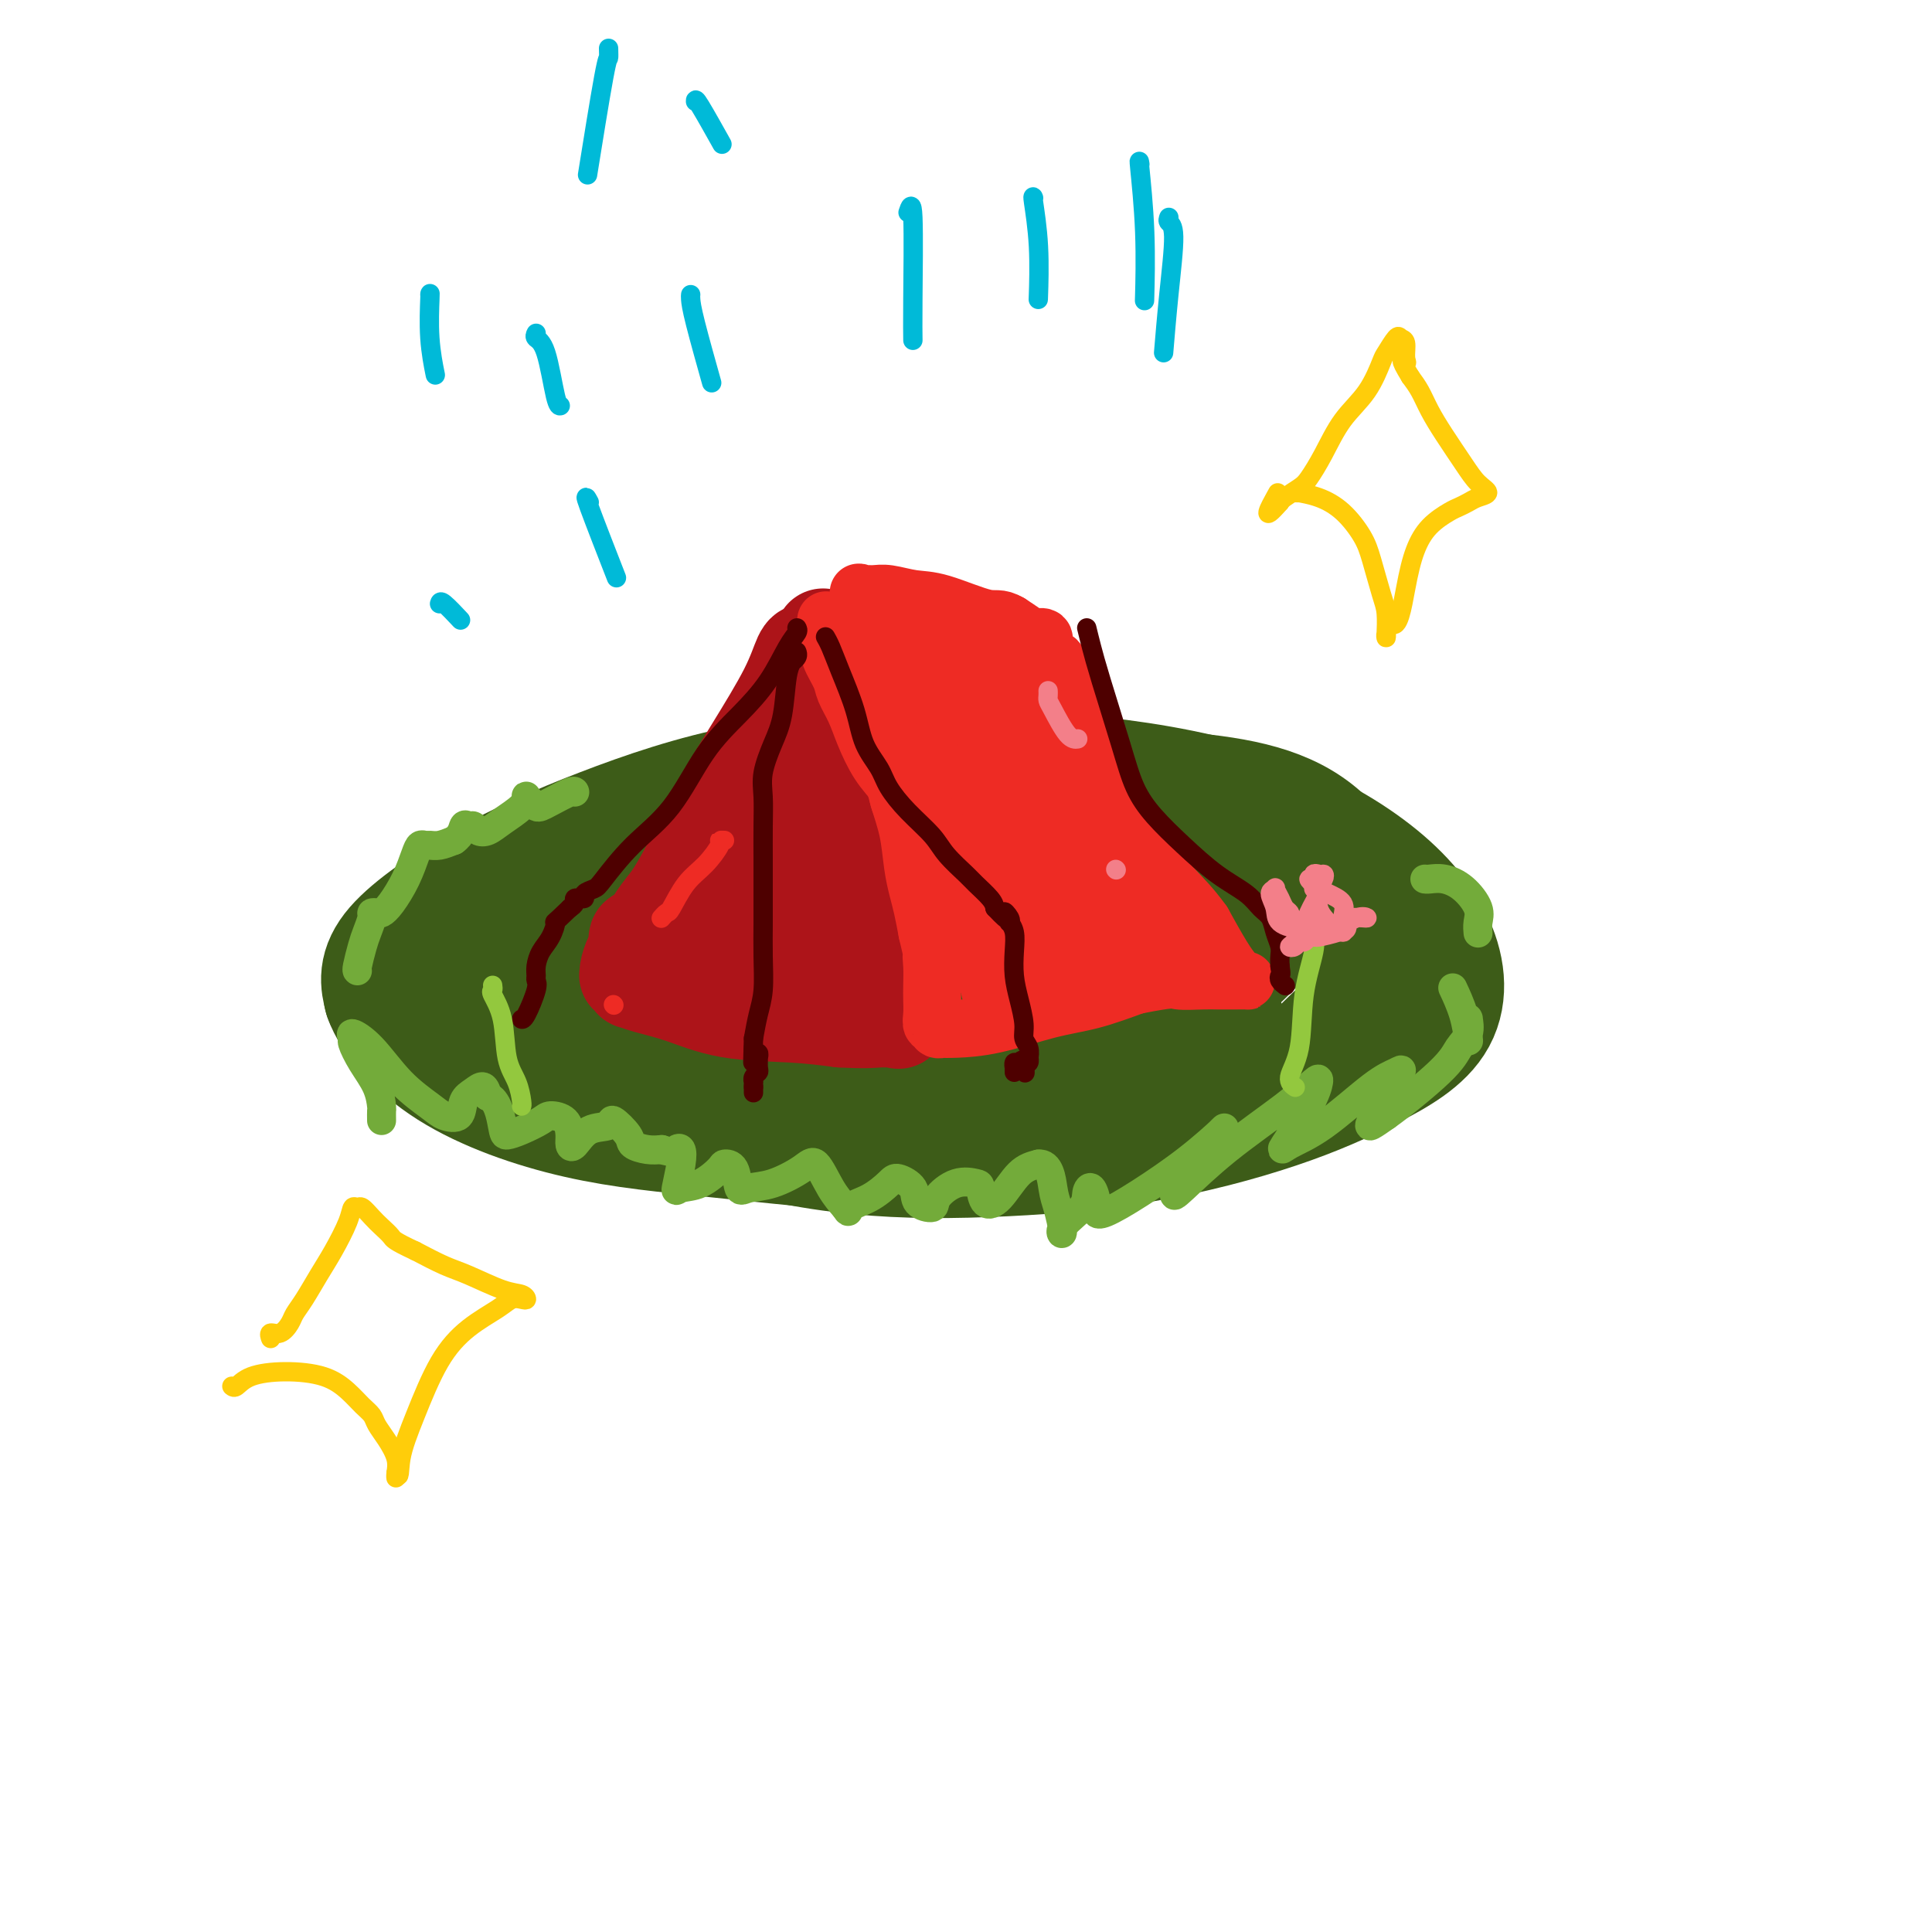 <svg viewBox='0 0 400 400' version='1.1' xmlns='http://www.w3.org/2000/svg' xmlns:xlink='http://www.w3.org/1999/xlink'><g fill='none' stroke='#3D5C18' stroke-width='28' stroke-linecap='round' stroke-linejoin='round'><path d='M105,210c0.364,0.477 0.728,0.954 0,1c-0.728,0.046 -2.547,-0.340 4,2c6.547,2.340 21.459,7.404 31,10c9.541,2.596 13.712,2.723 27,4c13.288,1.277 35.692,3.702 49,4c13.308,0.298 17.520,-1.533 22,-3c4.480,-1.467 9.228,-2.572 12,-5c2.772,-2.428 3.568,-6.180 2,-11c-1.568,-4.820 -5.502,-10.707 -12,-16c-6.498,-5.293 -15.562,-9.990 -26,-13c-10.438,-3.010 -22.251,-4.333 -33,-4c-10.749,0.333 -20.435,2.321 -31,5c-10.565,2.679 -22.008,6.049 -30,9c-7.992,2.951 -12.534,5.482 -15,7c-2.466,1.518 -2.856,2.024 -1,5c1.856,2.976 5.959,8.422 13,13c7.041,4.578 17.021,8.289 27,12'/><path d='M144,230c9.568,3.356 19.987,5.745 30,7c10.013,1.255 19.619,1.376 30,1c10.381,-0.376 21.536,-1.248 32,-3c10.464,-1.752 20.237,-4.385 28,-7c7.763,-2.615 13.515,-5.212 19,-8c5.485,-2.788 10.701,-5.766 13,-10c2.299,-4.234 1.680,-9.724 -1,-15c-2.680,-5.276 -7.422,-10.337 -14,-15c-6.578,-4.663 -14.993,-8.926 -25,-12c-10.007,-3.074 -21.607,-4.959 -33,-6c-11.393,-1.041 -22.577,-1.240 -34,-1c-11.423,0.240 -23.083,0.918 -34,3c-10.917,2.082 -21.091,5.568 -30,9c-8.909,3.432 -16.552,6.809 -24,11c-7.448,4.191 -14.699,9.198 -18,13c-3.301,3.802 -2.650,6.401 -2,9'/><path d='M81,206c1.406,4.008 5.921,9.528 13,14c7.079,4.472 16.722,7.896 26,10c9.278,2.104 18.193,2.890 29,4c10.807,1.110 23.507,2.546 35,3c11.493,0.454 21.778,-0.075 32,-1c10.222,-0.925 20.380,-2.247 29,-4c8.620,-1.753 15.703,-3.937 21,-7c5.297,-3.063 8.808,-7.005 12,-10c3.192,-2.995 6.064,-5.045 6,-12c-0.064,-6.955 -3.064,-18.817 -9,-26c-5.936,-7.183 -14.810,-9.689 -26,-11c-11.190,-1.311 -24.697,-1.429 -37,0c-12.303,1.429 -23.401,4.404 -32,7c-8.599,2.596 -14.700,4.814 -18,6c-3.300,1.186 -3.800,1.339 -4,2c-0.200,0.661 -0.100,1.831 0,3'/><path d='M158,184c0.325,2.441 3.136,6.042 10,10c6.864,3.958 17.779,8.272 26,10c8.221,1.728 13.748,0.870 22,-2c8.252,-2.870 19.227,-7.753 25,-11c5.773,-3.247 6.342,-4.858 8,-7c1.658,-2.142 4.405,-4.813 4,-7c-0.405,-2.187 -3.962,-3.889 -11,-5c-7.038,-1.111 -17.558,-1.630 -28,-1c-10.442,0.630 -20.808,2.411 -30,4c-9.192,1.589 -17.210,2.986 -24,5c-6.790,2.014 -12.352,4.644 -16,7c-3.648,2.356 -5.384,4.438 -8,6c-2.616,1.562 -6.114,2.604 -3,6c3.114,3.396 12.838,9.145 20,12c7.162,2.855 11.760,2.816 21,2c9.240,-0.816 23.120,-2.408 37,-4'/><path d='M211,209c9.987,-1.561 16.455,-3.465 22,-5c5.545,-1.535 10.168,-2.702 14,-4c3.832,-1.298 6.872,-2.726 8,-3c1.128,-0.274 0.345,0.606 1,0c0.655,-0.606 2.746,-2.698 4,-4c1.254,-1.302 1.669,-1.815 2,-4c0.331,-2.185 0.579,-6.041 -7,-7c-7.579,-0.959 -22.986,0.978 -31,2c-8.014,1.022 -8.634,1.128 -16,5c-7.366,3.872 -21.477,11.510 -28,15c-6.523,3.490 -5.459,2.834 -5,3c0.459,0.166 0.314,1.155 3,2c2.686,0.845 8.205,1.546 15,2c6.795,0.454 14.868,0.661 21,1c6.132,0.339 10.323,0.811 12,1c1.677,0.189 0.838,0.094 0,0'/></g>
<g fill='none' stroke='#73AB3A' stroke-width='6' stroke-linecap='round' stroke-linejoin='round'><path d='M79,232c-0.010,-0.821 -0.021,-1.642 0,-2c0.021,-0.358 0.073,-0.252 0,-1c-0.073,-0.748 -0.271,-2.349 -1,-4c-0.729,-1.651 -1.989,-3.351 -3,-5c-1.011,-1.649 -1.774,-3.247 -2,-4c-0.226,-0.753 0.086,-0.662 0,-1c-0.086,-0.338 -0.568,-1.107 0,-1c0.568,0.107 2.187,1.089 4,3c1.813,1.911 3.819,4.751 6,7c2.181,2.249 4.538,3.907 6,5c1.462,1.093 2.031,1.622 3,2c0.969,0.378 2.340,0.604 3,0c0.660,-0.604 0.610,-2.038 1,-3c0.390,-0.962 1.220,-1.451 2,-2c0.780,-0.549 1.508,-1.157 2,-1c0.492,0.157 0.746,1.078 1,2'/><path d='M101,227c2.044,0.610 2.654,4.135 3,6c0.346,1.865 0.429,2.070 1,2c0.571,-0.070 1.631,-0.416 3,-1c1.369,-0.584 3.046,-1.407 4,-2c0.954,-0.593 1.186,-0.955 2,-1c0.814,-0.045 2.211,0.226 3,1c0.789,0.774 0.969,2.051 1,3c0.031,0.949 -0.086,1.568 0,2c0.086,0.432 0.374,0.675 1,0c0.626,-0.675 1.591,-2.269 3,-3c1.409,-0.731 3.262,-0.598 4,-1c0.738,-0.402 0.361,-1.337 1,-1c0.639,0.337 2.295,1.946 3,3c0.705,1.054 0.459,1.553 1,2c0.541,0.447 1.869,0.842 3,1c1.131,0.158 2.066,0.079 3,0'/><path d='M137,238c2.325,0.801 2.638,0.302 3,0c0.362,-0.302 0.774,-0.408 1,0c0.226,0.408 0.268,1.328 0,3c-0.268,1.672 -0.844,4.094 -1,5c-0.156,0.906 0.109,0.295 1,0c0.891,-0.295 2.410,-0.274 4,-1c1.590,-0.726 3.253,-2.198 4,-3c0.747,-0.802 0.578,-0.934 1,-1c0.422,-0.066 1.436,-0.065 2,1c0.564,1.065 0.678,3.195 1,4c0.322,0.805 0.852,0.284 2,0c1.148,-0.284 2.915,-0.330 5,-1c2.085,-0.670 4.487,-1.963 6,-3c1.513,-1.037 2.138,-1.818 3,-1c0.862,0.818 1.961,3.234 3,5c1.039,1.766 2.020,2.883 3,4'/><path d='M175,250c0.972,1.471 0.401,0.648 1,0c0.599,-0.648 2.368,-1.120 4,-2c1.632,-0.880 3.128,-2.168 4,-3c0.872,-0.832 1.120,-1.208 2,-1c0.880,0.208 2.391,1.001 3,2c0.609,0.999 0.317,2.205 1,3c0.683,0.795 2.340,1.181 3,1c0.660,-0.181 0.322,-0.927 1,-2c0.678,-1.073 2.372,-2.473 4,-3c1.628,-0.527 3.191,-0.183 4,0c0.809,0.183 0.866,0.204 1,1c0.134,0.796 0.345,2.368 1,3c0.655,0.632 1.753,0.324 3,-1c1.247,-1.324 2.642,-3.664 4,-5c1.358,-1.336 2.679,-1.668 4,-2'/><path d='M215,241c2.341,-0.266 2.694,3.069 3,5c0.306,1.931 0.565,2.459 1,4c0.435,1.541 1.048,4.095 1,5c-0.048,0.905 -0.755,0.161 0,-1c0.755,-1.161 2.972,-2.739 4,-4c1.028,-1.261 0.867,-2.206 1,-3c0.133,-0.794 0.562,-1.438 1,-1c0.438,0.438 0.887,1.957 1,3c0.113,1.043 -0.109,1.610 0,2c0.109,0.390 0.548,0.605 2,0c1.452,-0.605 3.918,-2.028 7,-4c3.082,-1.972 6.782,-4.492 10,-7c3.218,-2.508 5.955,-5.002 7,-6c1.045,-0.998 0.397,-0.499 -1,1c-1.397,1.499 -3.542,4.000 -5,6c-1.458,2.000 -2.229,3.500 -3,5'/><path d='M244,246c-1.542,2.216 -0.896,1.758 1,0c1.896,-1.758 5.041,-4.814 9,-8c3.959,-3.186 8.731,-6.502 12,-9c3.269,-2.498 5.037,-4.177 6,-5c0.963,-0.823 1.123,-0.788 1,0c-0.123,0.788 -0.529,2.331 -2,5c-1.471,2.669 -4.006,6.464 -5,8c-0.994,1.536 -0.446,0.814 1,0c1.446,-0.814 3.791,-1.721 7,-4c3.209,-2.279 7.284,-5.932 10,-8c2.716,-2.068 4.074,-2.553 5,-3c0.926,-0.447 1.419,-0.857 1,0c-0.419,0.857 -1.752,2.982 -3,5c-1.248,2.018 -2.413,3.928 -3,5c-0.587,1.072 -0.596,1.306 0,1c0.596,-0.306 1.798,-1.153 3,-2'/><path d='M287,231c2.745,-1.925 8.109,-6.239 11,-9c2.891,-2.761 3.311,-3.971 4,-5c0.689,-1.029 1.649,-1.878 2,-3c0.351,-1.122 0.094,-2.519 0,-3c-0.094,-0.481 -0.025,-0.048 0,0c0.025,0.048 0.005,-0.288 0,0c-0.005,0.288 0.005,1.201 0,2c-0.005,0.799 -0.026,1.485 0,2c0.026,0.515 0.100,0.860 0,0c-0.100,-0.860 -0.373,-2.924 -1,-5c-0.627,-2.076 -1.608,-4.165 -2,-5c-0.392,-0.835 -0.196,-0.418 0,0'/><path d='M74,201c-0.092,-0.038 -0.183,-0.077 0,-1c0.183,-0.923 0.641,-2.731 1,-4c0.359,-1.269 0.621,-1.999 1,-3c0.379,-1.001 0.877,-2.272 1,-3c0.123,-0.728 -0.129,-0.913 0,-1c0.129,-0.087 0.640,-0.075 1,0c0.360,0.075 0.569,0.212 1,0c0.431,-0.212 1.085,-0.775 2,-2c0.915,-1.225 2.090,-3.113 3,-5c0.910,-1.887 1.556,-3.773 2,-5c0.444,-1.227 0.688,-1.796 1,-2c0.312,-0.204 0.692,-0.044 1,0c0.308,0.044 0.545,-0.026 1,0c0.455,0.026 1.130,0.150 2,0c0.870,-0.150 1.935,-0.575 3,-1'/><path d='M94,174c1.644,-1.148 1.752,-2.516 2,-3c0.248,-0.484 0.634,-0.082 1,0c0.366,0.082 0.711,-0.155 1,0c0.289,0.155 0.523,0.703 1,1c0.477,0.297 1.199,0.342 2,0c0.801,-0.342 1.682,-1.069 3,-2c1.318,-0.931 3.074,-2.064 4,-3c0.926,-0.936 1.021,-1.676 1,-2c-0.021,-0.324 -0.160,-0.232 0,0c0.160,0.232 0.617,0.605 1,1c0.383,0.395 0.691,0.814 1,1c0.309,0.186 0.619,0.141 1,0c0.381,-0.141 0.834,-0.378 2,-1c1.166,-0.622 3.045,-1.629 4,-2c0.955,-0.371 0.987,-0.106 1,0c0.013,0.106 0.006,0.053 0,0'/><path d='M306,193c0.017,0.164 0.035,0.327 0,0c-0.035,-0.327 -0.121,-1.145 0,-2c0.121,-0.855 0.449,-1.746 0,-3c-0.449,-1.254 -1.676,-2.872 -3,-4c-1.324,-1.128 -2.747,-1.766 -4,-2c-1.253,-0.234 -2.337,-0.063 -3,0c-0.663,0.063 -0.904,0.018 -1,0c-0.096,-0.018 -0.048,-0.009 0,0'/></g>
<g fill='none' stroke='#AD1419' stroke-width='20' stroke-linecap='round' stroke-linejoin='round'><path d='M136,193c-0.085,0.224 -0.171,0.447 0,0c0.171,-0.447 0.598,-1.565 1,-2c0.402,-0.435 0.778,-0.186 2,-2c1.222,-1.814 3.288,-5.691 5,-9c1.712,-3.309 3.068,-6.049 5,-9c1.932,-2.951 4.440,-6.113 6,-9c1.560,-2.887 2.172,-5.498 3,-7c0.828,-1.502 1.872,-1.894 3,-4c1.128,-2.106 2.340,-5.927 3,-8c0.660,-2.073 0.768,-2.398 1,-3c0.232,-0.602 0.588,-1.481 1,-2c0.412,-0.519 0.880,-0.678 1,-1c0.120,-0.322 -0.109,-0.806 0,-1c0.109,-0.194 0.554,-0.097 1,0'/><path d='M168,136c4.903,-8.656 1.160,-1.797 0,1c-1.160,2.797 0.263,1.530 1,3c0.737,1.470 0.788,5.676 1,8c0.212,2.324 0.585,2.767 1,5c0.415,2.233 0.872,6.256 1,9c0.128,2.744 -0.072,4.208 0,6c0.072,1.792 0.415,3.910 1,6c0.585,2.090 1.411,4.151 2,6c0.589,1.849 0.942,3.487 1,5c0.058,1.513 -0.180,2.903 0,5c0.180,2.097 0.778,4.902 1,6c0.222,1.098 0.070,0.490 0,1c-0.070,0.510 -0.057,2.137 0,3c0.057,0.863 0.159,0.961 0,1c-0.159,0.039 -0.580,0.020 -1,0'/><path d='M176,201c1.436,10.087 1.026,2.804 0,0c-1.026,-2.804 -2.670,-1.128 -4,-1c-1.330,0.128 -2.348,-1.290 -4,-2c-1.652,-0.710 -3.939,-0.712 -6,-1c-2.061,-0.288 -3.897,-0.862 -6,-1c-2.103,-0.138 -4.471,0.159 -7,0c-2.529,-0.159 -5.217,-0.774 -7,-1c-1.783,-0.226 -2.660,-0.065 -4,0c-1.340,0.065 -3.141,0.033 -4,0c-0.859,-0.033 -0.776,-0.066 -1,0c-0.224,0.066 -0.757,0.231 -1,0c-0.243,-0.231 -0.198,-0.857 0,-1c0.198,-0.143 0.548,0.199 1,0c0.452,-0.199 1.006,-0.938 2,-2c0.994,-1.062 2.427,-2.446 4,-4c1.573,-1.554 3.287,-3.277 5,-5'/><path d='M144,183c2.588,-3.316 4.056,-5.606 5,-7c0.944,-1.394 1.362,-1.892 2,-3c0.638,-1.108 1.495,-2.826 2,-4c0.505,-1.174 0.657,-1.802 1,-2c0.343,-0.198 0.875,0.035 1,0c0.125,-0.035 -0.159,-0.339 0,0c0.159,0.339 0.761,1.319 1,3c0.239,1.681 0.116,4.061 0,6c-0.116,1.939 -0.225,3.437 0,5c0.225,1.563 0.784,3.192 1,4c0.216,0.808 0.089,0.794 0,1c-0.089,0.206 -0.139,0.632 0,1c0.139,0.368 0.468,0.676 1,-1c0.532,-1.676 1.266,-5.338 2,-9'/><path d='M160,177c0.808,-3.050 1.327,-6.676 2,-10c0.673,-3.324 1.500,-6.347 2,-9c0.500,-2.653 0.674,-4.935 1,-7c0.326,-2.065 0.805,-3.912 1,-5c0.195,-1.088 0.105,-1.416 0,-2c-0.105,-0.584 -0.227,-1.425 0,-2c0.227,-0.575 0.801,-0.884 1,-2c0.199,-1.116 0.022,-3.041 0,-4c-0.022,-0.959 0.111,-0.954 0,-1c-0.111,-0.046 -0.466,-0.145 -1,1c-0.534,1.145 -1.246,3.534 -3,7c-1.754,3.466 -4.549,8.010 -7,12c-2.451,3.990 -4.557,7.426 -6,10c-1.443,2.574 -2.221,4.287 -3,6'/><path d='M147,171c-3.691,6.600 -2.918,5.599 -3,6c-0.082,0.401 -1.020,2.203 -2,4c-0.980,1.797 -2.004,3.588 -3,5c-0.996,1.412 -1.965,2.445 -3,4c-1.035,1.555 -2.135,3.631 -3,5c-0.865,1.369 -1.496,2.031 -2,3c-0.504,0.969 -0.883,2.245 -1,3c-0.117,0.755 0.027,0.989 0,1c-0.027,0.011 -0.226,-0.203 0,0c0.226,0.203 0.879,0.821 1,1c0.121,0.179 -0.288,-0.082 0,0c0.288,0.082 1.273,0.508 3,1c1.727,0.492 4.195,1.049 7,2c2.805,0.951 5.948,2.294 10,3c4.052,0.706 9.015,0.773 13,1c3.985,0.227 6.993,0.613 10,1'/><path d='M174,211c5.322,0.309 7.129,0.082 8,0c0.871,-0.082 0.808,-0.019 1,0c0.192,0.019 0.641,-0.005 1,0c0.359,0.005 0.629,0.041 1,0c0.371,-0.041 0.843,-0.158 1,0c0.157,0.158 -0.002,0.592 0,0c0.002,-0.592 0.166,-2.210 0,-4c-0.166,-1.790 -0.663,-3.753 -1,-7c-0.337,-3.247 -0.514,-7.778 -1,-12c-0.486,-4.222 -1.282,-8.134 -2,-11c-0.718,-2.866 -1.358,-4.686 -2,-7c-0.642,-2.314 -1.285,-5.123 -2,-7c-0.715,-1.877 -1.501,-2.823 -2,-5c-0.499,-2.177 -0.711,-5.586 -1,-8c-0.289,-2.414 -0.654,-3.833 -1,-5c-0.346,-1.167 -0.673,-2.084 -1,-3'/><path d='M173,142c-2.244,-10.556 -1.356,-4.444 -1,-2c0.356,2.444 0.178,1.222 0,0'/></g>
<g fill='none' stroke='#EE2B24' stroke-width='12' stroke-linecap='round' stroke-linejoin='round'><path d='M173,134c0.296,0.023 0.593,0.046 1,0c0.407,-0.046 0.925,-0.160 1,0c0.075,0.160 -0.293,0.594 0,1c0.293,0.406 1.247,0.784 2,2c0.753,1.216 1.304,3.271 2,5c0.696,1.729 1.538,3.131 2,5c0.462,1.869 0.543,4.204 1,6c0.457,1.796 1.288,3.054 2,5c0.712,1.946 1.304,4.581 2,7c0.696,2.419 1.496,4.620 2,7c0.504,2.380 0.712,4.937 1,7c0.288,2.063 0.654,3.632 1,5c0.346,1.368 0.670,2.534 1,4c0.330,1.466 0.665,3.233 1,5'/><path d='M192,193c1.928,8.182 1.249,5.638 1,5c-0.249,-0.638 -0.068,0.632 0,2c0.068,1.368 0.022,2.835 0,4c-0.022,1.165 -0.021,2.029 0,3c0.021,0.971 0.062,2.050 0,3c-0.062,0.950 -0.228,1.771 0,2c0.228,0.229 0.852,-0.135 1,0c0.148,0.135 -0.178,0.767 0,1c0.178,0.233 0.859,0.067 1,0c0.141,-0.067 -0.258,-0.033 0,0c0.258,0.033 1.174,0.067 3,0c1.826,-0.067 4.562,-0.234 8,-1c3.438,-0.766 7.580,-2.129 11,-3c3.420,-0.871 6.120,-1.249 9,-2c2.880,-0.751 5.940,-1.876 9,-3'/><path d='M235,204c8.120,-1.619 7.921,-1.166 9,-1c1.079,0.166 3.436,0.044 5,0c1.564,-0.044 2.335,-0.012 3,0c0.665,0.012 1.223,0.004 2,0c0.777,-0.004 1.772,-0.002 2,0c0.228,0.002 -0.311,0.005 0,0c0.311,-0.005 1.473,-0.018 2,0c0.527,0.018 0.420,0.067 0,0c-0.420,-0.067 -1.151,-0.249 -2,-1c-0.849,-0.751 -1.814,-2.072 -3,-4c-1.186,-1.928 -2.593,-4.464 -4,-7'/><path d='M249,191c-2.321,-3.282 -4.622,-5.486 -6,-7c-1.378,-1.514 -1.833,-2.336 -3,-4c-1.167,-1.664 -3.047,-4.170 -5,-7c-1.953,-2.830 -3.980,-5.985 -5,-8c-1.020,-2.015 -1.032,-2.890 -2,-5c-0.968,-2.110 -2.893,-5.454 -4,-8c-1.107,-2.546 -1.397,-4.296 -2,-6c-0.603,-1.704 -1.519,-3.364 -2,-5c-0.481,-1.636 -0.527,-3.247 -1,-4c-0.473,-0.753 -1.372,-0.649 -2,-1c-0.628,-0.351 -0.986,-1.158 -1,-2c-0.014,-0.842 0.316,-1.721 0,-2c-0.316,-0.279 -1.277,0.040 -2,0c-0.723,-0.040 -1.206,-0.440 -2,-1c-0.794,-0.560 -1.897,-1.280 -3,-2'/><path d='M209,129c-2.212,-1.294 -2.742,-0.529 -5,-1c-2.258,-0.471 -6.244,-2.179 -9,-3c-2.756,-0.821 -4.283,-0.755 -6,-1c-1.717,-0.245 -3.624,-0.801 -5,-1c-1.376,-0.199 -2.219,-0.042 -3,0c-0.781,0.042 -1.499,-0.033 -2,0c-0.501,0.033 -0.786,0.173 -1,0c-0.214,-0.173 -0.358,-0.660 0,0c0.358,0.660 1.219,2.466 2,4c0.781,1.534 1.483,2.797 4,9c2.517,6.203 6.850,17.346 9,23c2.150,5.654 2.118,5.819 3,9c0.882,3.181 2.680,9.378 4,13c1.320,3.622 2.163,4.667 3,6c0.837,1.333 1.668,2.952 2,4c0.332,1.048 0.166,1.524 0,2'/><path d='M205,193c4.430,11.219 2.005,4.268 1,2c-1.005,-2.268 -0.590,0.148 -1,-2c-0.410,-2.148 -1.643,-8.859 -3,-15c-1.357,-6.141 -2.837,-11.711 -4,-17c-1.163,-5.289 -2.009,-10.298 -3,-15c-0.991,-4.702 -2.126,-9.097 -3,-12c-0.874,-2.903 -1.487,-4.314 -2,-5c-0.513,-0.686 -0.927,-0.647 -1,-1c-0.073,-0.353 0.194,-1.098 1,0c0.806,1.098 2.152,4.039 4,9c1.848,4.961 4.197,11.943 6,19c1.803,7.057 3.061,14.191 4,20c0.939,5.809 1.561,10.295 2,14c0.439,3.705 0.697,6.630 1,9c0.303,2.370 0.652,4.185 1,6'/><path d='M208,205c1.225,7.949 0.287,3.322 0,2c-0.287,-1.322 0.076,0.659 0,1c-0.076,0.341 -0.590,-0.960 -2,-3c-1.410,-2.040 -3.717,-4.819 -6,-8c-2.283,-3.181 -4.544,-6.764 -6,-10c-1.456,-3.236 -2.109,-6.125 -3,-9c-0.891,-2.875 -2.021,-5.735 -3,-8c-0.979,-2.265 -1.806,-3.936 -2,-5c-0.194,-1.064 0.246,-1.522 0,-2c-0.246,-0.478 -1.177,-0.977 0,0c1.177,0.977 4.461,3.431 7,7c2.539,3.569 4.332,8.255 6,12c1.668,3.745 3.210,6.550 5,9c1.790,2.450 3.828,4.544 5,6c1.172,1.456 1.478,2.273 2,3c0.522,0.727 1.261,1.363 2,2'/><path d='M213,202c3.303,5.066 1.561,1.730 1,0c-0.561,-1.730 0.061,-1.856 0,-4c-0.061,-2.144 -0.804,-6.307 -2,-12c-1.196,-5.693 -2.846,-12.915 -4,-18c-1.154,-5.085 -1.813,-8.031 -3,-12c-1.187,-3.969 -2.903,-8.961 -4,-12c-1.097,-3.039 -1.576,-4.126 -2,-5c-0.424,-0.874 -0.791,-1.534 -1,-2c-0.209,-0.466 -0.258,-0.736 0,-1c0.258,-0.264 0.823,-0.520 2,2c1.177,2.520 2.967,7.817 5,13c2.033,5.183 4.310,10.254 6,15c1.690,4.746 2.793,9.169 4,13c1.207,3.831 2.517,7.070 4,10c1.483,2.930 3.138,5.551 4,7c0.862,1.449 0.931,1.724 1,2'/><path d='M224,198c4.450,9.681 2.575,2.884 2,-1c-0.575,-3.884 0.149,-4.857 0,-8c-0.149,-3.143 -1.171,-8.458 -3,-15c-1.829,-6.542 -4.464,-14.311 -6,-19c-1.536,-4.689 -1.971,-6.298 -3,-9c-1.029,-2.702 -2.650,-6.495 -4,-9c-1.350,-2.505 -2.427,-3.720 -3,-5c-0.573,-1.280 -0.643,-2.626 -1,-3c-0.357,-0.374 -1.003,0.223 -1,0c0.003,-0.223 0.655,-1.268 2,1c1.345,2.268 3.382,7.848 6,13c2.618,5.152 5.818,9.875 8,14c2.182,4.125 3.348,7.652 5,11c1.652,3.348 3.791,6.517 5,8c1.209,1.483 1.488,1.281 3,3c1.512,1.719 4.256,5.360 7,9'/><path d='M241,188c3.177,3.892 3.621,3.623 4,4c0.379,0.377 0.693,1.400 1,2c0.307,0.600 0.608,0.775 1,1c0.392,0.225 0.875,0.498 0,1c-0.875,0.502 -3.108,1.234 -6,2c-2.892,0.766 -6.441,1.568 -10,2c-3.559,0.432 -7.127,0.495 -10,1c-2.873,0.505 -5.053,1.452 -7,2c-1.947,0.548 -3.663,0.697 -5,1c-1.337,0.303 -2.296,0.758 -3,1c-0.704,0.242 -1.152,0.269 -1,0c0.152,-0.269 0.902,-0.835 1,-1c0.098,-0.165 -0.458,0.069 1,0c1.458,-0.069 4.931,-0.442 9,-2c4.069,-1.558 8.734,-4.302 12,-6c3.266,-1.698 5.133,-2.349 7,-3'/><path d='M235,193c5.054,-2.349 3.191,-2.222 3,-2c-0.191,0.222 1.292,0.539 1,0c-0.292,-0.539 -2.358,-1.934 -4,-3c-1.642,-1.066 -2.860,-1.803 -4,-3c-1.140,-1.197 -2.202,-2.854 -3,-4c-0.798,-1.146 -1.333,-1.780 -2,-2c-0.667,-0.220 -1.465,-0.025 -2,0c-0.535,0.025 -0.808,-0.120 -1,0c-0.192,0.120 -0.302,0.506 -1,2c-0.698,1.494 -1.983,4.096 -3,6c-1.017,1.904 -1.768,3.108 -2,4c-0.232,0.892 0.053,1.471 0,2c-0.053,0.529 -0.444,1.008 -1,1c-0.556,-0.008 -1.278,-0.504 -2,-1'/><path d='M214,193c-2.414,1.381 -2.448,-2.167 -4,-5c-1.552,-2.833 -4.621,-4.951 -7,-7c-2.379,-2.049 -4.069,-4.028 -6,-6c-1.931,-1.972 -4.103,-3.938 -6,-6c-1.897,-2.062 -3.521,-4.222 -5,-6c-1.479,-1.778 -2.815,-3.174 -4,-5c-1.185,-1.826 -2.220,-4.082 -3,-6c-0.780,-1.918 -1.305,-3.498 -2,-5c-0.695,-1.502 -1.558,-2.927 -2,-4c-0.442,-1.073 -0.462,-1.793 -1,-3c-0.538,-1.207 -1.595,-2.902 -2,-4c-0.405,-1.098 -0.158,-1.601 0,-2c0.158,-0.399 0.228,-0.695 0,-1c-0.228,-0.305 -0.754,-0.621 -1,-1c-0.246,-0.379 -0.213,-0.823 0,-1c0.213,-0.177 0.607,-0.089 1,0'/><path d='M172,131c-1.667,-4.500 -0.833,-2.250 0,0'/></g>
<g fill='none' stroke='#4E0000' stroke-width='4' stroke-linecap='round' stroke-linejoin='round'><path d='M171,132c-0.074,-0.127 -0.148,-0.254 0,0c0.148,0.254 0.519,0.889 1,2c0.481,1.111 1.072,2.697 2,5c0.928,2.303 2.193,5.321 3,8c0.807,2.679 1.158,5.017 2,7c0.842,1.983 2.177,3.611 3,5c0.823,1.389 1.134,2.540 2,4c0.866,1.460 2.285,3.230 4,5c1.715,1.770 3.724,3.542 5,5c1.276,1.458 1.820,2.603 3,4c1.180,1.397 2.997,3.044 4,4c1.003,0.956 1.193,1.219 2,2c0.807,0.781 2.231,2.080 3,3c0.769,0.920 0.885,1.460 1,2'/><path d='M206,188c3.797,4.051 2.289,1.678 2,1c-0.289,-0.678 0.641,0.337 1,1c0.359,0.663 0.148,0.973 0,1c-0.148,0.027 -0.233,-0.231 0,0c0.233,0.231 0.784,0.950 1,2c0.216,1.050 0.095,2.431 0,4c-0.095,1.569 -0.165,3.326 0,5c0.165,1.674 0.566,3.265 1,5c0.434,1.735 0.901,3.613 1,5c0.099,1.387 -0.169,2.284 0,3c0.169,0.716 0.775,1.250 1,2c0.225,0.750 0.071,1.717 0,2c-0.071,0.283 -0.058,-0.116 0,0c0.058,0.116 0.159,0.747 0,1c-0.159,0.253 -0.580,0.126 -1,0'/><path d='M212,220c0.354,4.172 0.238,1.103 0,0c-0.238,-1.103 -0.600,-0.238 -1,0c-0.400,0.238 -0.839,-0.150 -1,0c-0.161,0.150 -0.043,0.839 0,1c0.043,0.161 0.012,-0.204 0,0c-0.012,0.204 -0.003,0.978 0,1c0.003,0.022 0.001,-0.708 0,-1c-0.001,-0.292 -0.000,-0.146 0,0'/><path d='M165,130c0.142,0.250 0.283,0.501 0,1c-0.283,0.499 -0.992,1.247 -2,3c-1.008,1.753 -2.315,4.510 -4,7c-1.685,2.490 -3.747,4.712 -6,7c-2.253,2.288 -4.696,4.640 -7,8c-2.304,3.360 -4.467,7.726 -7,11c-2.533,3.274 -5.434,5.455 -8,8c-2.566,2.545 -4.797,5.452 -6,7c-1.203,1.548 -1.379,1.735 -2,2c-0.621,0.265 -1.687,0.606 -2,1c-0.313,0.394 0.127,0.841 0,1c-0.127,0.159 -0.821,0.032 -1,0c-0.179,-0.032 0.158,0.033 0,0c-0.158,-0.033 -0.812,-0.163 -1,0c-0.188,0.163 0.089,0.618 0,1c-0.089,0.382 -0.545,0.691 -1,1'/><path d='M118,188c-3.896,3.784 -3.135,2.744 -3,3c0.135,0.256 -0.357,1.809 -1,3c-0.643,1.191 -1.439,2.021 -2,3c-0.561,0.979 -0.889,2.109 -1,3c-0.111,0.891 -0.005,1.545 0,2c0.005,0.455 -0.090,0.710 0,1c0.090,0.290 0.364,0.614 0,2c-0.364,1.386 -1.367,3.835 -2,5c-0.633,1.165 -0.895,1.047 -1,1c-0.105,-0.047 -0.052,-0.024 0,0'/><path d='M225,130c0.299,1.230 0.598,2.459 1,4c0.402,1.541 0.905,3.393 2,7c1.095,3.607 2.780,8.968 4,13c1.220,4.032 1.975,6.735 3,9c1.025,2.265 2.319,4.091 4,6c1.681,1.909 3.750,3.900 6,6c2.250,2.100 4.683,4.309 7,6c2.317,1.691 4.520,2.866 6,4c1.480,1.134 2.239,2.229 3,3c0.761,0.771 1.524,1.218 2,2c0.476,0.782 0.664,1.900 1,3c0.336,1.100 0.821,2.181 1,3c0.179,0.819 0.051,1.377 0,2c-0.051,0.623 -0.026,1.312 0,2'/><path d='M265,200c0.325,1.955 0.139,1.844 0,2c-0.139,0.156 -0.230,0.581 0,1c0.230,0.419 0.780,0.834 1,1c0.220,0.166 0.110,0.083 0,0'/><path d='M165,135c-0.032,-0.080 -0.064,-0.161 0,0c0.064,0.161 0.225,0.562 0,1c-0.225,0.438 -0.836,0.912 -1,1c-0.164,0.088 0.120,-0.210 0,0c-0.120,0.210 -0.645,0.928 -1,3c-0.355,2.072 -0.540,5.497 -1,8c-0.460,2.503 -1.195,4.085 -2,6c-0.805,1.915 -1.680,4.163 -2,6c-0.320,1.837 -0.086,3.262 0,5c0.086,1.738 0.023,3.789 0,6c-0.023,2.211 -0.005,4.583 0,7c0.005,2.417 -0.002,4.879 0,7c0.002,2.121 0.011,3.900 0,6c-0.011,2.100 -0.044,4.522 0,7c0.044,2.478 0.166,5.013 0,7c-0.166,1.987 -0.619,3.425 -1,5c-0.381,1.575 -0.691,3.288 -1,5'/><path d='M156,215c-0.293,8.896 -0.026,3.636 0,2c0.026,-1.636 -0.189,0.353 0,1c0.189,0.647 0.784,-0.048 1,0c0.216,0.048 0.054,0.839 0,1c-0.054,0.161 -0.000,-0.307 0,0c0.000,0.307 -0.052,1.388 0,2c0.052,0.612 0.210,0.755 0,1c-0.210,0.245 -0.788,0.591 -1,1c-0.212,0.409 -0.057,0.879 0,1c0.057,0.121 0.016,-0.108 0,0c-0.016,0.108 -0.008,0.554 0,1'/><path d='M156,225c0.000,1.774 0.000,1.208 0,1c0.000,-0.208 0.000,-0.060 0,0c0.000,0.060 0.000,0.030 0,0'/></g>
<g fill='none' stroke='#FFCD0A' stroke-width='4' stroke-linecap='round' stroke-linejoin='round'><path d='M268,102c0.511,0.015 1.022,0.030 1,0c-0.022,-0.030 -0.578,-0.104 0,0c0.578,0.104 2.291,0.387 4,1c1.709,0.613 3.414,1.555 5,3c1.586,1.445 3.052,3.394 4,5c0.948,1.606 1.378,2.870 2,5c0.622,2.130 1.435,5.125 2,7c0.565,1.875 0.883,2.630 1,4c0.117,1.370 0.034,3.356 0,4c-0.034,0.644 -0.019,-0.054 0,0c0.019,0.054 0.044,0.861 0,1c-0.044,0.139 -0.155,-0.389 0,-1c0.155,-0.611 0.578,-1.306 1,-2'/><path d='M288,129c1.519,1.615 2.318,-3.346 3,-7c0.682,-3.654 1.247,-6.001 2,-8c0.753,-1.999 1.696,-3.649 3,-5c1.304,-1.351 2.971,-2.403 4,-3c1.029,-0.597 1.419,-0.739 2,-1c0.581,-0.261 1.353,-0.640 2,-1c0.647,-0.360 1.170,-0.700 2,-1c0.830,-0.300 1.968,-0.561 2,-1c0.032,-0.439 -1.041,-1.055 -2,-2c-0.959,-0.945 -1.804,-2.220 -3,-4c-1.196,-1.780 -2.743,-4.065 -4,-6c-1.257,-1.935 -2.223,-3.521 -3,-5c-0.777,-1.479 -1.365,-2.851 -2,-4c-0.635,-1.149 -1.318,-2.074 -2,-3'/><path d='M292,78c-2.698,-4.377 -1.443,-3.319 -1,-3c0.443,0.319 0.073,-0.100 0,-1c-0.073,-0.900 0.150,-2.281 0,-3c-0.150,-0.719 -0.674,-0.777 -1,-1c-0.326,-0.223 -0.453,-0.611 -1,0c-0.547,0.611 -1.514,2.220 -2,3c-0.486,0.780 -0.490,0.730 -1,2c-0.510,1.270 -1.525,3.859 -3,6c-1.475,2.141 -3.411,3.834 -5,6c-1.589,2.166 -2.832,4.804 -4,7c-1.168,2.196 -2.262,3.949 -3,5c-0.738,1.051 -1.122,1.398 -2,2c-0.878,0.602 -2.251,1.458 -3,2c-0.749,0.542 -0.875,0.771 -1,1'/><path d='M265,104c-4.267,4.911 -1.933,0.689 -1,-1c0.933,-1.689 0.467,-0.844 0,0'/><path d='M48,287c0.240,0.193 0.479,0.386 1,0c0.521,-0.386 1.322,-1.351 3,-2c1.678,-0.649 4.232,-0.980 7,-1c2.768,-0.020 5.749,0.273 8,1c2.251,0.727 3.771,1.887 5,3c1.229,1.113 2.165,2.177 3,3c0.835,0.823 1.569,1.404 2,2c0.431,0.596 0.560,1.208 1,2c0.440,0.792 1.190,1.765 2,3c0.810,1.235 1.681,2.733 2,4c0.319,1.267 0.086,2.303 0,3c-0.086,0.697 -0.025,1.056 0,1c0.025,-0.056 0.012,-0.528 0,-1'/><path d='M82,305c0.879,1.571 0.578,-0.503 1,-3c0.422,-2.497 1.569,-5.419 3,-9c1.431,-3.581 3.146,-7.821 5,-11c1.854,-3.179 3.846,-5.296 6,-7c2.154,-1.704 4.471,-2.996 6,-4c1.529,-1.004 2.271,-1.720 3,-2c0.729,-0.280 1.444,-0.123 2,0c0.556,0.123 0.951,0.214 1,0c0.049,-0.214 -0.249,-0.731 -1,-1c-0.751,-0.269 -1.954,-0.289 -4,-1c-2.046,-0.711 -4.936,-2.115 -7,-3c-2.064,-0.885 -3.304,-1.253 -5,-2c-1.696,-0.747 -3.848,-1.874 -6,-3'/><path d='M86,259c-4.594,-2.129 -4.579,-2.451 -5,-3c-0.421,-0.549 -1.279,-1.326 -2,-2c-0.721,-0.674 -1.305,-1.246 -2,-2c-0.695,-0.754 -1.502,-1.690 -2,-2c-0.498,-0.310 -0.689,0.005 -1,0c-0.311,-0.005 -0.744,-0.329 -1,0c-0.256,0.329 -0.334,1.309 -1,3c-0.666,1.691 -1.918,4.091 -3,6c-1.082,1.909 -1.994,3.328 -3,5c-1.006,1.672 -2.105,3.596 -3,5c-0.895,1.404 -1.585,2.289 -2,3c-0.415,0.711 -0.556,1.249 -1,2c-0.444,0.751 -1.191,1.717 -2,2c-0.809,0.283 -1.679,-0.116 -2,0c-0.321,0.116 -0.092,0.747 0,1c0.092,0.253 0.046,0.126 0,0'/></g>
<g fill='none' stroke='#F37F89' stroke-width='4' stroke-linecap='round' stroke-linejoin='round'><path d='M217,143c0.010,0.332 0.021,0.663 0,1c-0.021,0.337 -0.072,0.679 0,1c0.072,0.321 0.267,0.622 1,2c0.733,1.378 2.005,3.832 3,5c0.995,1.168 1.713,1.048 2,1c0.287,-0.048 0.144,-0.024 0,0'/><path d='M231,180c0.000,0.000 0.100,0.100 0.1,0.1'/></g>
<g fill='none' stroke='#EE2B24' stroke-width='4' stroke-linecap='round' stroke-linejoin='round'><path d='M150,174c-0.487,-0.014 -0.975,-0.028 -1,0c-0.025,0.028 0.411,0.098 0,1c-0.411,0.902 -1.669,2.638 -3,4c-1.331,1.362 -2.735,2.351 -4,4c-1.265,1.649 -2.391,3.957 -3,5c-0.609,1.043 -0.703,0.819 -1,1c-0.297,0.181 -0.799,0.766 -1,1c-0.201,0.234 -0.100,0.117 0,0'/><path d='M127,208c0.000,0.000 0.100,0.100 0.1,0.1'/></g>
<g fill='none' stroke='#00BAD8' stroke-width='4' stroke-linecap='round' stroke-linejoin='round'><path d='M89,61c0.030,-0.274 0.060,-0.548 0,1c-0.060,1.548 -0.208,4.917 0,8c0.208,3.083 0.774,5.881 1,7c0.226,1.119 0.113,0.560 0,0'/><path d='M111,69c-0.174,0.340 -0.348,0.679 0,1c0.348,0.321 1.217,0.622 2,3c0.783,2.378 1.480,6.833 2,9c0.520,2.167 0.863,2.048 1,2c0.137,-0.048 0.069,-0.024 0,0'/><path d='M143,61c-0.024,0.185 -0.048,0.369 0,1c0.048,0.631 0.167,1.708 1,5c0.833,3.292 2.381,8.798 3,11c0.619,2.202 0.310,1.101 0,0'/><path d='M188,44c0.423,-1.262 0.845,-2.524 1,1c0.155,3.524 0.042,11.833 0,17c-0.042,5.167 -0.012,7.190 0,8c0.012,0.810 0.006,0.405 0,0'/><path d='M214,41c-0.113,-0.298 -0.226,-0.595 0,1c0.226,1.595 0.792,5.083 1,9c0.208,3.917 0.060,8.262 0,10c-0.060,1.738 -0.030,0.869 0,0'/><path d='M236,34c-0.113,-0.661 -0.226,-1.321 0,1c0.226,2.321 0.792,7.625 1,13c0.208,5.375 0.060,10.821 0,13c-0.060,2.179 -0.030,1.089 0,0'/><path d='M242,45c-0.136,0.359 -0.271,0.718 0,1c0.271,0.282 0.949,0.488 1,3c0.051,2.512 -0.525,7.330 -1,12c-0.475,4.670 -0.850,9.191 -1,11c-0.150,1.809 -0.075,0.904 0,0'/><path d='M126,10c0.024,0.929 0.048,1.857 0,2c-0.048,0.143 -0.167,-0.500 -1,4c-0.833,4.500 -2.381,14.143 -3,18c-0.619,3.857 -0.310,1.929 0,0'/><path d='M144,21c-0.022,-0.356 -0.044,-0.711 1,1c1.044,1.711 3.156,5.489 4,7c0.844,1.511 0.422,0.756 0,0'/><path d='M91,125c0.089,-0.333 0.178,-0.667 1,0c0.822,0.667 2.378,2.333 3,3c0.622,0.667 0.311,0.333 0,0'/><path d='M122,104c-0.556,-1.022 -1.111,-2.044 0,1c1.111,3.044 3.889,10.156 5,13c1.111,2.844 0.556,1.422 0,0'/></g>
<g fill='none' stroke='#93C83E' stroke-width='4' stroke-linecap='round' stroke-linejoin='round'><path d='M272,190c0.015,0.265 0.031,0.530 0,1c-0.031,0.470 -0.108,1.144 0,2c0.108,0.856 0.400,1.893 0,4c-0.400,2.107 -1.494,5.283 -2,9c-0.506,3.717 -0.424,7.976 -1,11c-0.576,3.024 -1.809,4.814 -2,6c-0.191,1.186 0.660,1.767 1,2c0.340,0.233 0.170,0.116 0,0'/></g>
<g fill='none' stroke='#F37F89' stroke-width='4' stroke-linecap='round' stroke-linejoin='round'><path d='M267,191c-0.025,-0.328 -0.049,-0.656 0,-1c0.049,-0.344 0.172,-0.706 0,-1c-0.172,-0.294 -0.639,-0.522 -1,-1c-0.361,-0.478 -0.615,-1.205 -1,-2c-0.385,-0.795 -0.902,-1.657 -1,-2c-0.098,-0.343 0.222,-0.167 0,0c-0.222,0.167 -0.986,0.324 -1,1c-0.014,0.676 0.722,1.870 1,3c0.278,1.130 0.099,2.195 1,3c0.901,0.805 2.881,1.350 4,1c1.119,-0.350 1.378,-1.594 2,-3c0.622,-1.406 1.606,-2.973 2,-4c0.394,-1.027 0.197,-1.513 0,-2'/><path d='M273,183c0.685,-1.828 0.397,-1.898 0,-2c-0.397,-0.102 -0.902,-0.237 -1,0c-0.098,0.237 0.212,0.846 0,1c-0.212,0.154 -0.945,-0.145 -1,0c-0.055,0.145 0.570,0.735 1,1c0.430,0.265 0.666,0.205 1,0c0.334,-0.205 0.767,-0.554 1,-1c0.233,-0.446 0.266,-0.988 0,-1c-0.266,-0.012 -0.830,0.507 -1,1c-0.170,0.493 0.053,0.960 0,2c-0.053,1.040 -0.382,2.654 0,4c0.382,1.346 1.473,2.423 2,3c0.527,0.577 0.488,0.655 1,1c0.512,0.345 1.575,0.956 2,1c0.425,0.044 0.213,-0.478 0,-1'/><path d='M278,192c0.966,1.226 0.882,-0.209 1,-1c0.118,-0.791 0.439,-0.937 1,-1c0.561,-0.063 1.363,-0.043 2,0c0.637,0.043 1.111,0.109 1,0c-0.111,-0.109 -0.805,-0.394 -2,0c-1.195,0.394 -2.892,1.466 -5,2c-2.108,0.534 -4.629,0.531 -6,1c-1.371,0.469 -1.594,1.409 -2,2c-0.406,0.591 -0.996,0.834 -1,1c-0.004,0.166 0.576,0.254 1,0c0.424,-0.254 0.691,-0.852 1,-1c0.309,-0.148 0.660,0.152 1,0c0.340,-0.152 0.669,-0.758 1,-1c0.331,-0.242 0.666,-0.121 1,0'/><path d='M272,194c0.620,-0.105 0.169,0.134 1,0c0.831,-0.134 2.945,-0.641 4,-1c1.055,-0.359 1.050,-0.569 1,-1c-0.050,-0.431 -0.147,-1.082 0,-2c0.147,-0.918 0.537,-2.102 0,-3c-0.537,-0.898 -1.999,-1.509 -3,-2c-1.001,-0.491 -1.539,-0.863 -2,-1c-0.461,-0.137 -0.846,-0.039 -1,0c-0.154,0.039 -0.077,0.020 0,0'/></g>
<g fill='none' stroke='#93C83E' stroke-width='4' stroke-linecap='round' stroke-linejoin='round'><path d='M102,204c0.056,0.405 0.113,0.810 0,1c-0.113,0.190 -0.394,0.166 0,1c0.394,0.834 1.465,2.525 2,5c0.535,2.475 0.536,5.735 1,8c0.464,2.265 1.392,3.535 2,5c0.608,1.465 0.894,3.125 1,4c0.106,0.875 0.030,0.964 0,1c-0.030,0.036 -0.015,0.018 0,0'/></g>
</svg>